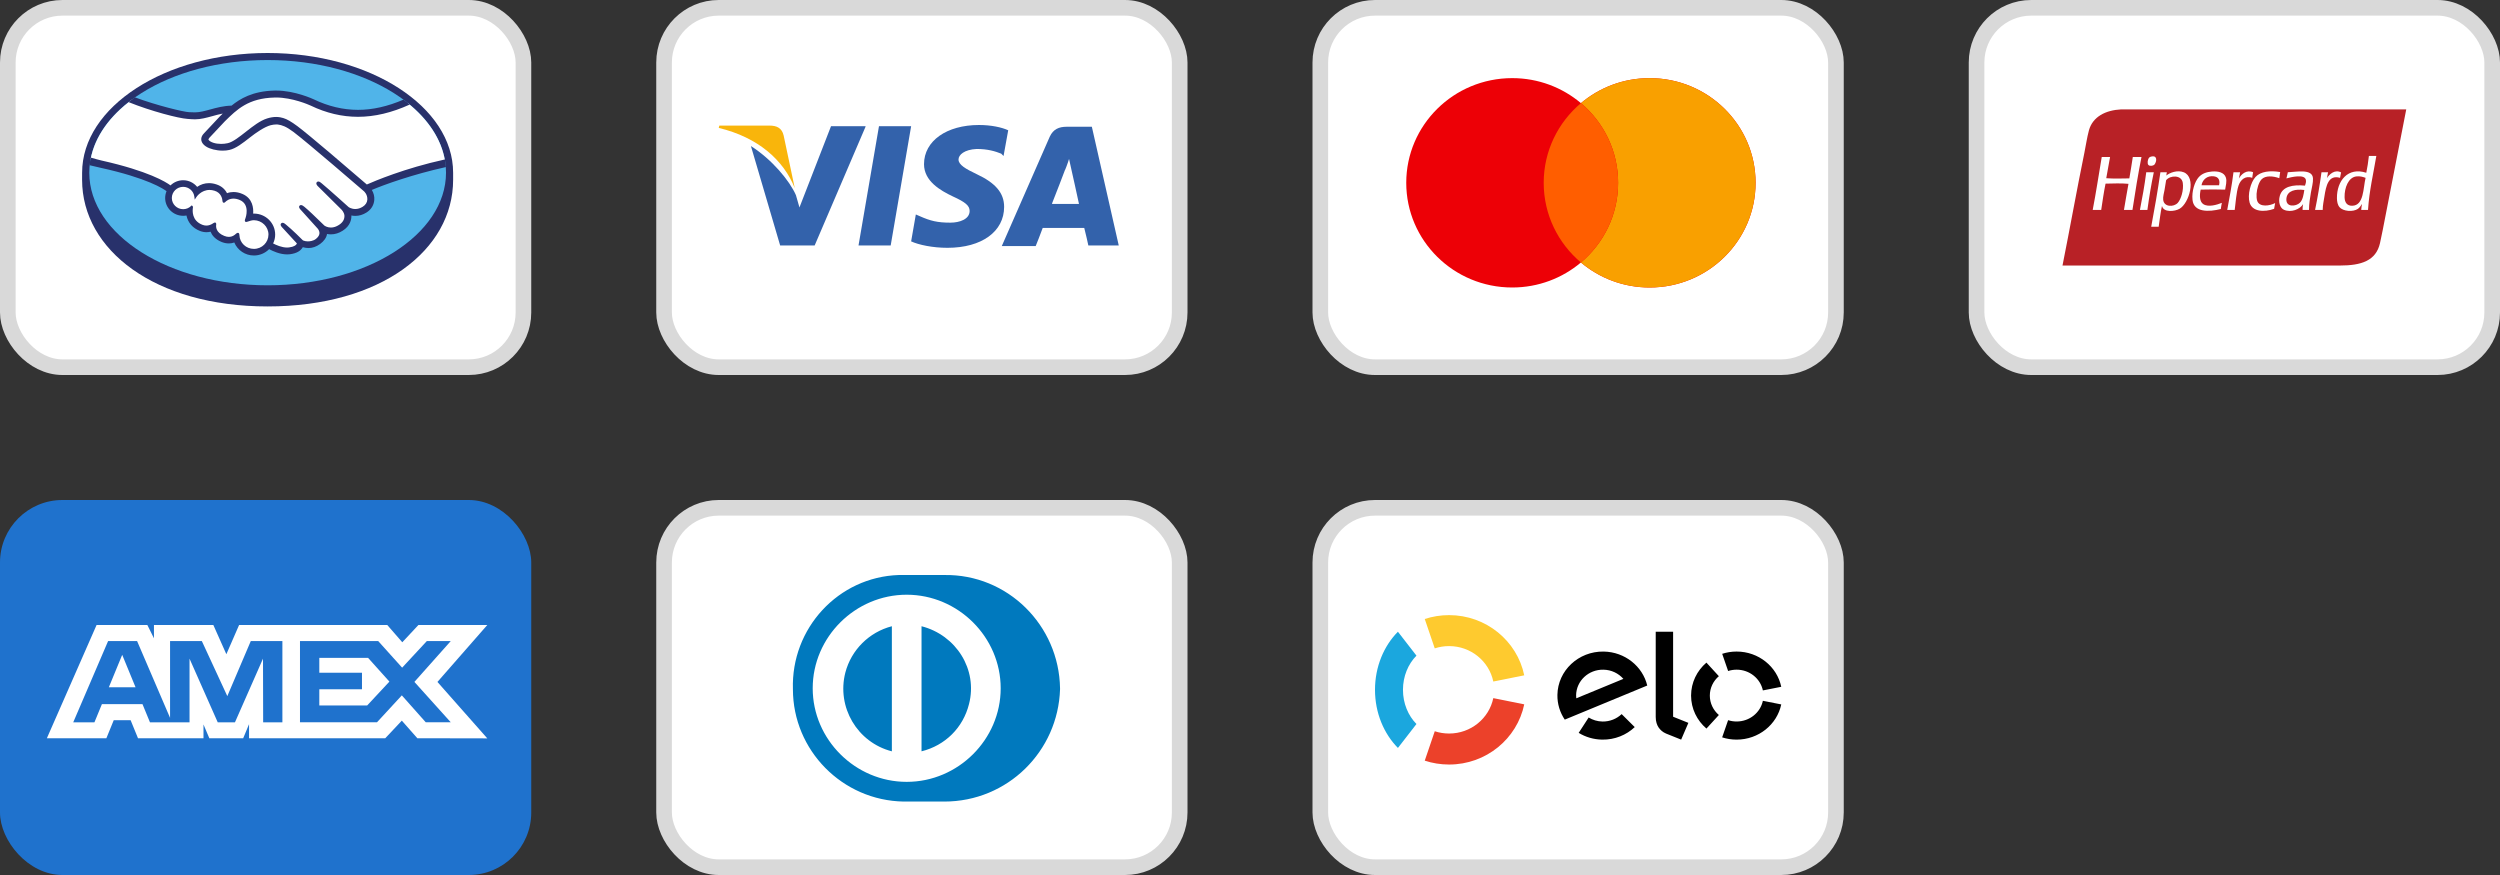 <svg xmlns="http://www.w3.org/2000/svg" width="160" height="56" viewBox="0 0 160 56" fill="none"><rect x="0" y="0" width="160" height="56" fill="#333333" stroke="none"/><rect x="84.5" y="0.5" width="33" height="23" rx="3.5" fill="white" stroke="#D9D9D9"></rect><path fill-rule="evenodd" clip-rule="evenodd" d="M101.179 16.799C99.995 17.797 98.459 18.4 96.781 18.4C93.036 18.4 90 15.4 90 11.7C90 8 93.036 5 96.781 5C98.459 5 99.995 5.603 101.179 6.601C102.363 5.603 103.899 5 105.577 5C109.322 5 112.358 8 112.358 11.7C112.358 15.4 109.322 18.4 105.577 18.4C103.899 18.4 102.363 17.797 101.179 16.799Z" fill="#ED0006"></path><path fill-rule="evenodd" clip-rule="evenodd" d="M101.179 16.799C102.637 15.571 103.561 13.742 103.561 11.7C103.561 9.658 102.637 7.829 101.179 6.601C102.363 5.603 103.899 5 105.577 5C109.322 5 112.358 8 112.358 11.7C112.358 15.4 109.322 18.4 105.577 18.4C103.899 18.4 102.363 17.797 101.179 16.799Z" fill="#F9A000"></path><path fill-rule="evenodd" clip-rule="evenodd" d="M101.179 16.799C102.637 15.57 103.561 13.742 103.561 11.7C103.561 9.658 102.637 7.829 101.179 6.601C99.721 7.829 98.797 9.658 98.797 11.7C98.797 13.742 99.721 15.57 101.179 16.799Z" fill="#FF5E00"></path><rect x="84.5" y="32.5" width="33" height="23" rx="3.5" fill="white" stroke="#D9D9D9"></rect><path d="M91.824 41.496C92.112 41.401 92.42 41.35 92.74 41.35C94.137 41.35 95.303 42.324 95.571 43.618L97.551 43.221C97.097 41.023 95.115 39.368 92.74 39.368C92.196 39.368 91.672 39.455 91.184 39.615L91.824 41.496Z" fill="#FECA2F"></path><path d="M89.467 47.868L90.653 46.337C90.124 45.801 89.79 45.02 89.79 44.148C89.79 43.278 90.123 42.496 90.653 41.961L89.466 40.43C88.567 41.34 88 42.668 88 44.148C88 45.629 88.568 46.958 89.467 47.868" fill="#1BA7DE"></path><path d="M95.571 44.68C95.303 45.974 94.138 46.946 92.742 46.946C92.421 46.946 92.113 46.895 91.825 46.8L91.184 48.682C91.673 48.843 92.197 48.93 92.742 48.93C95.115 48.93 97.095 47.276 97.551 45.078L95.571 44.68Z" fill="#EC412A"></path><path fill-rule="evenodd" clip-rule="evenodd" d="M107.079 40.43V45.871L108.056 46.263L107.594 47.336L106.628 46.948C106.411 46.857 106.264 46.718 106.153 46.562C106.045 46.401 105.966 46.182 105.966 45.886V40.43H107.079ZM99.674 44.474C99.698 42.918 101.023 41.676 102.631 41.7C103.996 41.721 105.127 42.645 105.424 43.874L100.145 46.056C99.839 45.603 99.664 45.057 99.674 44.474ZM100.882 44.692C100.874 44.627 100.869 44.56 100.871 44.493C100.886 43.576 101.666 42.844 102.614 42.86C103.129 42.866 103.587 43.095 103.897 43.448L100.882 44.692ZM103.786 45.703C103.468 46.002 103.036 46.184 102.56 46.178C102.233 46.172 101.931 46.078 101.674 45.92L101.036 46.903C101.473 47.17 101.988 47.328 102.543 47.336C103.351 47.348 104.087 47.041 104.623 46.534L103.786 45.703ZM111.143 42.859C110.953 42.859 110.77 42.889 110.6 42.945L110.22 41.844C110.51 41.75 110.82 41.699 111.143 41.699C112.554 41.699 113.73 42.668 114 43.955L112.824 44.187C112.665 43.429 111.973 42.859 111.143 42.859ZM109.212 46.629L110.007 45.76C109.652 45.456 109.429 45.012 109.429 44.518C109.429 44.023 109.652 43.58 110.007 43.276L109.211 42.407C108.608 42.924 108.229 43.678 108.229 44.518C108.229 45.358 108.609 46.112 109.212 46.629ZM111.143 46.176C111.972 46.176 112.664 45.607 112.824 44.851L114 45.083C113.729 46.369 112.552 47.336 111.143 47.336C110.82 47.336 110.509 47.285 110.218 47.191L110.599 46.091C110.77 46.146 110.953 46.176 111.143 46.176Z" fill="black"></path><rect x="42.5" y="32.5" width="33" height="23" rx="3.5" fill="white" stroke="#D9D9D9"></rect><path fill-rule="evenodd" clip-rule="evenodd" d="M57.838 51.3H60.434C64.487 51.3 67.716 48.085 67.843 44.113V44.05C67.779 40.016 64.487 36.738 60.434 36.801H57.522C53.659 36.927 50.62 40.205 50.747 44.113C50.747 48.022 53.913 51.237 57.838 51.3ZM52.013 44.05C52.013 40.772 54.736 38.062 58.028 38.062C61.321 38.062 64.044 40.772 64.044 44.05C64.044 47.328 61.321 50.039 58.028 50.039C54.736 50.039 52.013 47.328 52.013 44.05ZM58.978 48.085V40.079C61.194 40.646 62.587 42.852 62.017 45.059C61.638 46.572 60.498 47.706 58.978 48.085ZM54.103 43.041C53.533 45.248 54.862 47.517 57.079 48.085V40.079C55.622 40.457 54.483 41.592 54.103 43.041Z" fill="#0079BE"></path><rect y="32" width="34" height="24" rx="4" fill="#1F72CD"></rect><path fill-rule="evenodd" clip-rule="evenodd" d="M6.181 40L3 47.247H6.808L7.28 46.091H8.359L8.832 47.247H13.023V46.365L13.397 47.247H15.565L15.939 46.346V47.247H24.657L25.717 46.121L26.709 47.247L31.187 47.256L27.996 43.644L31.187 40H26.779L25.747 41.105L24.785 40H15.302L14.487 41.87L13.654 40H9.853V40.852L9.431 40H6.181ZM6.918 41.029H8.774L10.884 45.943V41.029H12.918L14.548 44.552L16.05 41.029H18.073V46.229H16.842L16.832 42.154L15.037 46.229H13.935L12.13 42.154V46.229H9.598L9.118 45.063H6.523L6.044 46.228H4.687L6.918 41.029ZM24.206 41.029H19.199V46.226H24.128L25.717 44.503L27.248 46.226H28.848L26.522 43.642L28.848 41.029H27.317L25.737 42.731L24.206 41.029ZM7.821 41.909L6.966 43.985H8.675L7.821 41.909ZM20.436 43.055V42.106V42.105H23.559L24.922 43.623L23.499 45.15H20.436V44.113H23.167V43.055H20.436Z" fill="white"></path><rect x="42.5" y="0.5" width="33" height="23" rx="3.5" fill="white" stroke="#D9D9D9"></rect><path d="M69.878 8.112H68.269C67.782 8.112 67.408 8.262 67.184 8.749L64.115 15.747H66.285C66.285 15.747 66.66 14.812 66.734 14.587C66.959 14.587 69.092 14.587 69.392 14.587C69.467 14.849 69.654 15.71 69.654 15.71H71.6L69.878 8.112ZM67.333 13.015C67.52 12.566 68.157 10.882 68.157 10.882C68.157 10.919 68.344 10.433 68.419 10.171L68.568 10.845C68.568 10.845 68.98 12.678 69.055 13.053H67.333V13.015Z" fill="#3362AB"></path><path d="M64.264 13.24C64.264 14.812 62.842 15.86 60.634 15.86C59.698 15.86 58.8 15.672 58.313 15.448L58.613 13.726L58.875 13.839C59.549 14.138 59.998 14.25 60.821 14.25C61.42 14.25 62.056 14.026 62.056 13.502C62.056 13.165 61.794 12.94 60.971 12.566C60.185 12.192 59.137 11.593 59.137 10.508C59.137 9.011 60.596 8 62.655 8C63.441 8 64.115 8.15 64.526 8.337L64.227 9.984L64.077 9.834C63.703 9.684 63.216 9.534 62.505 9.534C61.719 9.572 61.345 9.909 61.345 10.208C61.345 10.545 61.794 10.807 62.505 11.144C63.703 11.705 64.264 12.341 64.264 13.24Z" fill="#3362AB"></path><path d="M46 8.187L46.037 8.038H49.256C49.705 8.038 50.042 8.187 50.154 8.674L50.865 12.042C50.154 10.246 48.508 8.786 46 8.187Z" fill="#F9B50B"></path><path d="M55.394 8.112L52.138 15.71H49.93L48.059 9.347C49.406 10.208 50.529 11.556 50.94 12.491L51.165 13.277L53.186 8.075H55.394V8.112Z" fill="#3362AB"></path><path d="M56.255 8.075H58.313L57.004 15.71H54.945L56.255 8.075Z" fill="#3362AB"></path><rect x="126.5" y="0.5" width="33" height="23" rx="3.5" fill="white" stroke="#D9D9D9"></rect><path d="M138.039 7H135.759C134.752 7.05 133.928 7.473 133.691 8.346C133.567 8.802 133.498 9.302 133.401 9.774C132.909 12.175 132.471 14.641 132 16.994H149.751C151.124 16.994 152.066 16.691 152.321 15.555C152.439 15.027 152.552 14.428 152.665 13.848C153.107 11.586 153.548 9.325 154 7H138.039Z" fill="#B82126"></path><path d="M147.198 12.971C146.952 13.222 146.261 13.294 146.331 12.693C146.39 12.193 146.911 12.087 147.476 12.159C147.434 12.432 147.386 12.779 147.198 12.971ZM146.42 11.023C146.397 11.161 146.361 11.285 146.331 11.417C146.613 11.343 147.491 11.117 147.576 11.51C147.604 11.64 147.555 11.779 147.52 11.881C146.726 11.803 146.079 11.94 145.909 12.53C145.795 12.925 145.922 13.314 146.165 13.423C146.632 13.632 147.201 13.393 147.398 13.064C147.378 13.178 147.358 13.293 147.365 13.435H147.776C147.78 13.024 147.837 12.691 147.898 12.322C147.95 12.007 148.047 11.695 148.031 11.417C147.996 10.781 146.986 11.006 146.42 11.023ZM150.542 13.168C150.22 13.175 150.06 12.967 150.053 12.623C150.04 12.02 150.294 11.35 150.809 11.29C151.048 11.262 151.222 11.32 151.397 11.382C151.236 12.06 151.294 13.151 150.542 13.168ZM151.609 9.979C151.568 10.354 151.513 10.714 151.442 11.058C150.27 10.671 149.551 11.57 149.564 12.681C149.567 12.896 149.602 13.109 149.731 13.261C149.953 13.523 150.588 13.585 150.909 13.365C150.971 13.322 151.034 13.245 151.075 13.191C151.106 13.151 151.155 13.045 151.164 13.075C151.147 13.193 151.122 13.302 151.12 13.435H151.553C151.636 12.184 151.895 11.117 152.086 9.979H151.609ZM139.377 12.982C139.121 13.265 138.493 13.261 138.444 12.785C138.422 12.579 138.496 12.362 138.532 12.148C138.569 11.931 138.596 11.723 138.632 11.533C138.884 11.212 139.624 11.174 139.699 11.707C139.764 12.17 139.588 12.748 139.377 12.982ZM139.755 11.023C139.35 10.864 138.857 11.054 138.644 11.234C138.645 11.242 138.639 11.243 138.632 11.243C138.636 11.24 138.64 11.237 138.644 11.234C138.644 11.233 138.644 11.232 138.644 11.232C138.647 11.154 138.673 11.1 138.677 11.023H138.266C138.095 12.212 137.891 13.368 137.677 14.513H138.155C138.224 14.067 138.27 13.597 138.366 13.18C138.475 13.618 139.187 13.535 139.488 13.365C140.108 13.015 140.587 11.349 139.755 11.023ZM142.021 11.858H140.899C140.934 11.588 141.166 11.293 141.532 11.278C141.876 11.264 142.123 11.41 142.021 11.858ZM141.565 10.977C141.22 11.004 140.928 11.108 140.721 11.336C140.467 11.616 140.261 12.234 140.321 12.797C140.407 13.6 141.365 13.571 142.132 13.377C142.145 13.236 142.178 13.115 142.199 12.982C141.883 13.106 141.335 13.278 141.01 13.064C140.765 12.902 140.763 12.492 140.843 12.136C141.358 12.119 141.894 12.122 142.41 12.136C142.442 11.884 142.536 11.608 142.454 11.359C142.346 11.03 141.959 10.945 141.565 10.977ZM137.366 11.023C137.353 11.025 137.354 11.041 137.355 11.058C137.25 11.879 137.107 12.662 136.955 13.435H137.433C137.547 12.607 137.679 11.798 137.844 11.023H137.366ZM149.831 11.034C149.409 10.814 149.057 11.184 148.92 11.405C148.959 11.292 148.961 11.14 148.998 11.023H148.576C148.462 11.851 148.325 12.655 148.165 13.435H148.653C148.656 13.115 148.717 12.879 148.764 12.565C148.867 11.896 149.017 11.162 149.764 11.382C149.789 11.269 149.799 11.141 149.831 11.034ZM144.465 12.866C144.421 12.748 144.41 12.552 144.421 12.403C144.445 12.068 144.562 11.66 144.743 11.475C144.992 11.22 145.484 11.262 145.876 11.405C145.888 11.268 145.915 11.145 145.931 11.011C145.288 10.902 144.678 10.97 144.354 11.324C144.037 11.671 143.829 12.469 143.976 12.971C144.148 13.558 144.919 13.59 145.543 13.365C145.57 13.247 145.585 13.115 145.609 12.994C145.268 13.179 144.617 13.275 144.465 12.866ZM144.198 11.023C143.775 10.844 143.442 11.146 143.287 11.429C143.322 11.303 143.337 11.156 143.365 11.023H142.943C142.84 11.858 142.688 12.643 142.543 13.435H143.021C143.088 12.964 143.117 12.331 143.265 11.881C143.384 11.521 143.695 11.215 144.143 11.382C144.149 11.25 144.185 11.149 144.198 11.023ZM136.499 10.049C136.431 10.511 136.354 10.964 136.277 11.417C135.782 11.423 135.277 11.443 134.8 11.405C134.89 10.963 134.954 10.493 135.044 10.049H134.511C134.32 11.179 134.146 12.328 133.933 13.435H134.477C134.563 12.867 134.643 12.293 134.755 11.753C135.219 11.742 135.776 11.721 136.222 11.765C136.13 12.326 136.019 12.867 135.933 13.435H136.477C136.652 12.288 136.836 11.15 137.055 10.049H136.499ZM137.855 10.559C137.95 10.491 138.073 10.179 137.933 10.049C137.888 10.008 137.814 9.996 137.71 10.014C137.614 10.031 137.559 10.065 137.521 10.119C137.461 10.204 137.406 10.463 137.499 10.559C137.59 10.653 137.794 10.603 137.855 10.559Z" fill="white"></path><rect x="0.5" y="0.5" width="33" height="23" rx="3.5" fill="white" stroke="#D9D9D9"></rect><path d="M29 11.056C29 6.834 23.684 3.392 17.127 3.392C10.569 3.392 5.255 6.834 5.255 11.056C5.255 11.165 5.254 11.468 5.254 11.506C5.254 15.984 9.899 19.612 17.125 19.612C24.397 19.612 29 15.986 29 11.506V11.056Z" fill="#28316B"></path><path d="M28.545 11.052C28.545 15.032 23.435 18.259 17.129 18.259C10.825 18.259 5.714 15.032 5.714 11.052C5.714 7.071 10.825 3.843 17.129 3.843C23.435 3.843 28.545 7.071 28.545 11.052Z" fill="#50B4E9"></path><path d="M13.339 8.778C13.332 8.79 13.218 8.907 13.292 8.999C13.473 9.227 14.03 9.356 14.593 9.232C14.928 9.158 15.356 8.821 15.772 8.496C16.223 8.142 16.671 7.787 17.12 7.647C17.596 7.497 17.901 7.561 18.103 7.621C18.324 7.687 18.584 7.83 18.998 8.137C19.78 8.717 22.921 11.423 23.462 11.891C23.901 11.696 25.842 10.869 28.482 10.297C28.253 8.908 27.396 7.637 26.098 6.596C24.289 7.346 22.078 7.738 19.916 6.694C19.905 6.692 18.735 6.144 17.58 6.171C15.864 6.21 15.121 6.943 14.334 7.719L13.339 8.778Z" fill="white"></path><path d="M23.335 12.185C23.299 12.153 19.643 8.994 18.814 8.38C18.335 8.025 18.069 7.935 17.788 7.9C17.642 7.882 17.442 7.908 17.3 7.947C16.915 8.049 16.411 8.382 15.964 8.731C15.501 9.096 15.064 9.438 14.659 9.529C14.142 9.643 13.509 9.508 13.22 9.315C13.103 9.238 13.022 9.148 12.982 9.057C12.875 8.813 13.072 8.618 13.103 8.585L14.113 7.509C14.23 7.393 14.348 7.277 14.47 7.163C14.144 7.206 13.844 7.288 13.55 7.368C13.184 7.47 12.833 7.565 12.476 7.565C12.328 7.565 11.532 7.438 11.382 7.397C10.469 7.149 9.667 6.91 8.471 6.358C7.036 7.412 6.077 8.73 5.8 10.181C6.006 10.235 6.337 10.332 6.477 10.362C9.723 11.075 10.734 11.809 10.918 11.962C11.117 11.744 11.402 11.606 11.722 11.606C12.082 11.608 12.405 11.785 12.602 12.06C12.788 11.914 13.044 11.792 13.376 11.792C13.525 11.792 13.682 11.819 13.84 11.872C14.206 11.995 14.395 12.236 14.493 12.455C14.616 12.399 14.767 12.358 14.945 12.359C15.12 12.359 15.302 12.398 15.484 12.476C16.083 12.73 16.176 13.311 16.122 13.748C16.165 13.743 16.207 13.741 16.252 13.741C16.96 13.742 17.539 14.31 17.538 15.011C17.538 15.229 17.481 15.432 17.384 15.612C17.577 15.718 18.069 15.961 18.501 15.907C18.846 15.863 18.977 15.747 19.024 15.682C19.056 15.637 19.091 15.584 19.058 15.546L18.144 14.542C18.144 14.542 17.992 14.402 18.042 14.347C18.094 14.292 18.187 14.371 18.254 14.426C18.718 14.81 19.288 15.389 19.288 15.389C19.297 15.396 19.336 15.469 19.545 15.506C19.727 15.538 20.047 15.52 20.27 15.34C20.326 15.295 20.382 15.238 20.429 15.18C20.425 15.183 20.422 15.186 20.418 15.188C20.653 14.892 20.392 14.592 20.392 14.592L19.323 13.408C19.323 13.408 19.17 13.268 19.222 13.211C19.268 13.163 19.367 13.237 19.434 13.292C19.772 13.57 20.251 14.045 20.709 14.489C20.799 14.552 21.202 14.799 21.736 14.453C22.059 14.243 22.124 13.986 22.116 13.791C22.092 13.534 21.889 13.35 21.889 13.35L20.429 11.902C20.429 11.902 20.274 11.772 20.328 11.706C20.373 11.65 20.473 11.73 20.539 11.785C21.005 12.169 22.265 13.309 22.265 13.309C22.282 13.321 22.718 13.627 23.255 13.288C23.448 13.167 23.571 12.984 23.581 12.772C23.6 12.403 23.335 12.185 23.335 12.185Z" fill="white"></path><path d="M16.251 14.021C16.025 14.019 15.778 14.152 15.744 14.132C15.726 14.121 15.759 14.031 15.78 13.979C15.801 13.928 16.099 13.043 15.373 12.734C14.816 12.498 14.476 12.764 14.359 12.884C14.328 12.915 14.314 12.912 14.311 12.873C14.3 12.713 14.228 12.281 13.748 12.137C13.06 11.93 12.62 12.403 12.507 12.573C12.458 12.187 12.127 11.888 11.722 11.887C11.282 11.887 10.925 12.239 10.925 12.673C10.925 13.107 11.281 13.459 11.721 13.459C11.935 13.459 12.129 13.375 12.272 13.239C12.276 13.244 12.278 13.251 12.275 13.266C12.242 13.46 12.181 14.167 12.931 14.455C13.232 14.57 13.487 14.484 13.699 14.337C13.762 14.293 13.772 14.312 13.763 14.371C13.736 14.552 13.77 14.941 14.323 15.162C14.744 15.332 14.992 15.159 15.155 15.01C15.226 14.946 15.246 14.957 15.25 15.055C15.269 15.582 15.712 15.998 16.25 15.999C16.803 15.999 17.252 15.558 17.252 15.011C17.252 14.465 16.804 14.028 16.251 14.021Z" fill="white"></path><path d="M16.251 15.929C15.749 15.929 15.341 15.543 15.323 15.054C15.321 15.011 15.317 14.9 15.222 14.9C15.182 14.9 15.147 14.923 15.108 14.957C14.997 15.059 14.857 15.161 14.652 15.161C14.559 15.161 14.458 15.14 14.351 15.097C13.821 14.885 13.814 14.525 13.836 14.381C13.841 14.343 13.843 14.303 13.817 14.272L13.784 14.244H13.751C13.724 14.244 13.695 14.253 13.659 14.28C13.505 14.386 13.358 14.437 13.209 14.437C13.126 14.437 13.043 14.422 12.957 14.389C12.26 14.121 12.315 13.472 12.349 13.276C12.354 13.236 12.344 13.206 12.319 13.184L12.269 13.143L12.223 13.188C12.087 13.318 11.909 13.388 11.722 13.388C11.323 13.388 10.997 13.067 10.997 12.673C10.997 12.278 11.324 11.958 11.723 11.958C12.084 11.958 12.392 12.226 12.438 12.583L12.463 12.775L12.569 12.613C12.582 12.593 12.875 12.156 13.414 12.156C13.515 12.156 13.621 12.174 13.727 12.206C14.157 12.334 14.229 12.718 14.241 12.879C14.249 12.973 14.315 12.977 14.329 12.977C14.365 12.977 14.393 12.954 14.412 12.933C14.493 12.849 14.669 12.711 14.946 12.711C15.072 12.712 15.206 12.74 15.345 12.8C16.027 13.089 15.717 13.945 15.714 13.953C15.655 14.095 15.654 14.158 15.708 14.193L15.735 14.206H15.755C15.786 14.206 15.823 14.193 15.887 14.172C15.98 14.14 16.12 14.093 16.251 14.093H16.252C16.765 14.099 17.182 14.51 17.182 15.012C17.181 15.517 16.764 15.929 16.251 15.929ZM23.477 11.808C22.351 10.837 19.748 8.603 19.042 8.081C18.64 7.782 18.365 7.624 18.125 7.554C18.016 7.522 17.866 7.485 17.673 7.485C17.494 7.485 17.302 7.516 17.1 7.579C16.643 7.721 16.191 8.078 15.751 8.421L15.729 8.439C15.319 8.76 14.897 9.093 14.578 9.163C14.437 9.194 14.294 9.21 14.151 9.21C13.793 9.21 13.471 9.108 13.351 8.955C13.33 8.93 13.344 8.89 13.389 8.831L13.396 8.823L14.386 7.769C15.162 7.004 15.895 6.28 17.583 6.242C17.611 6.241 17.64 6.24 17.667 6.24C18.717 6.242 19.767 6.705 19.885 6.759C20.87 7.234 21.886 7.475 22.908 7.476C23.974 7.476 25.072 7.215 26.227 6.69C26.098 6.583 25.963 6.479 25.826 6.376C24.811 6.811 23.844 7.031 22.911 7.031C21.958 7.029 21.006 6.803 20.082 6.358C20.033 6.336 18.875 5.795 17.667 5.795C17.636 5.795 17.604 5.795 17.573 5.796C16.156 5.829 15.357 6.326 14.82 6.76C14.297 6.774 13.847 6.898 13.447 7.008C13.088 7.106 12.78 7.191 12.479 7.191C12.354 7.191 12.132 7.18 12.112 7.18C11.765 7.169 10.02 6.747 8.632 6.228C8.49 6.327 8.353 6.429 8.221 6.533C9.672 7.119 11.437 7.574 11.993 7.609C12.148 7.62 12.313 7.637 12.479 7.637C12.847 7.637 13.214 7.535 13.571 7.438C13.781 7.378 14.013 7.315 14.256 7.268C14.191 7.332 14.127 7.396 14.061 7.461L13.054 8.535C12.976 8.614 12.803 8.825 12.917 9.085C12.962 9.189 13.052 9.289 13.182 9.374C13.422 9.534 13.851 9.641 14.25 9.641C14.401 9.642 14.545 9.627 14.676 9.597C15.098 9.505 15.54 9.156 16.009 8.788C16.383 8.495 16.914 8.124 17.32 8.014C17.434 7.984 17.574 7.965 17.686 7.965C17.719 7.966 17.751 7.966 17.78 7.969C18.048 8.004 18.309 8.093 18.772 8.437C19.598 9.05 23.255 12.207 23.291 12.239C23.294 12.24 23.526 12.438 23.51 12.77C23.501 12.953 23.398 13.116 23.218 13.229C23.062 13.327 22.9 13.377 22.738 13.377C22.493 13.377 22.325 13.263 22.314 13.255C22.3 13.245 21.048 12.111 20.586 11.731C20.514 11.67 20.443 11.616 20.371 11.616C20.331 11.616 20.297 11.632 20.274 11.661C20.201 11.749 20.283 11.871 20.379 11.952L21.843 13.402C21.845 13.404 22.025 13.572 22.044 13.795C22.056 14.035 21.939 14.236 21.697 14.393C21.524 14.506 21.35 14.563 21.178 14.563C20.953 14.563 20.797 14.462 20.761 14.437L20.551 14.234C20.167 13.861 19.771 13.475 19.482 13.237C19.411 13.178 19.335 13.125 19.263 13.125C19.227 13.125 19.195 13.139 19.171 13.164C19.138 13.2 19.114 13.265 19.197 13.373C19.231 13.418 19.271 13.455 19.271 13.455L20.339 14.638C20.348 14.65 20.559 14.897 20.363 15.143L20.325 15.191C20.293 15.226 20.259 15.257 20.226 15.285C20.044 15.433 19.8 15.448 19.704 15.448C19.652 15.448 19.602 15.444 19.56 15.436C19.454 15.418 19.383 15.389 19.35 15.349L19.337 15.335C19.278 15.276 18.74 14.733 18.294 14.367C18.236 14.319 18.162 14.257 18.087 14.257C18.049 14.257 18.016 14.272 17.991 14.3C17.902 14.395 18.034 14.538 18.09 14.589L19.002 15.58C19.001 15.589 18.989 15.611 18.966 15.642C18.934 15.687 18.823 15.796 18.494 15.836C18.454 15.841 18.413 15.843 18.372 15.843C18.031 15.843 17.668 15.68 17.48 15.581C17.567 15.404 17.611 15.209 17.611 15.012C17.611 14.272 17.002 13.67 16.252 13.67C16.236 13.67 16.219 13.67 16.202 13.671C16.228 13.333 16.18 12.693 15.514 12.412C15.323 12.33 15.132 12.289 14.946 12.289C14.801 12.289 14.661 12.313 14.529 12.364C14.393 12.098 14.164 11.906 13.864 11.806C13.699 11.749 13.536 11.721 13.377 11.721C13.099 11.721 12.845 11.801 12.618 11.96C12.399 11.693 12.07 11.535 11.723 11.535C11.42 11.535 11.129 11.654 10.912 11.866C10.629 11.652 9.504 10.947 6.494 10.272C6.348 10.24 6.014 10.146 5.809 10.086C5.774 10.247 5.749 10.409 5.731 10.573C5.731 10.573 6.286 10.704 6.396 10.729C9.47 11.403 10.487 12.104 10.659 12.236C10.6 12.374 10.571 12.523 10.57 12.673C10.57 13.3 11.086 13.81 11.722 13.811C11.793 13.811 11.863 13.805 11.933 13.792C12.029 14.253 12.335 14.604 12.803 14.783C12.938 14.835 13.078 14.861 13.213 14.861C13.301 14.861 13.388 14.851 13.476 14.829C13.562 15.045 13.757 15.315 14.19 15.489C14.343 15.549 14.495 15.58 14.643 15.58C14.764 15.58 14.883 15.56 14.995 15.519C15.204 16.02 15.698 16.352 16.251 16.352C16.616 16.352 16.968 16.205 17.224 15.945C17.444 16.064 17.907 16.282 18.374 16.282C18.435 16.282 18.492 16.28 18.549 16.273C19.014 16.214 19.229 16.035 19.329 15.896C19.347 15.871 19.363 15.845 19.377 15.819C19.487 15.85 19.607 15.875 19.746 15.875C19.999 15.875 20.242 15.79 20.489 15.613C20.73 15.44 20.903 15.194 20.927 14.984C20.928 14.981 20.929 14.978 20.929 14.974C21.01 14.991 21.095 14.999 21.177 14.999C21.439 14.999 21.696 14.919 21.941 14.76C22.414 14.454 22.497 14.054 22.49 13.791C22.572 13.807 22.657 13.817 22.741 13.817C22.986 13.817 23.227 13.745 23.456 13.6C23.751 13.415 23.927 13.131 23.954 12.801C23.973 12.577 23.916 12.351 23.796 12.156C24.59 11.818 26.403 11.166 28.54 10.691C28.526 10.527 28.503 10.365 28.473 10.205C25.888 10.771 23.96 11.594 23.477 11.808Z" fill="#28316B"></path></svg>